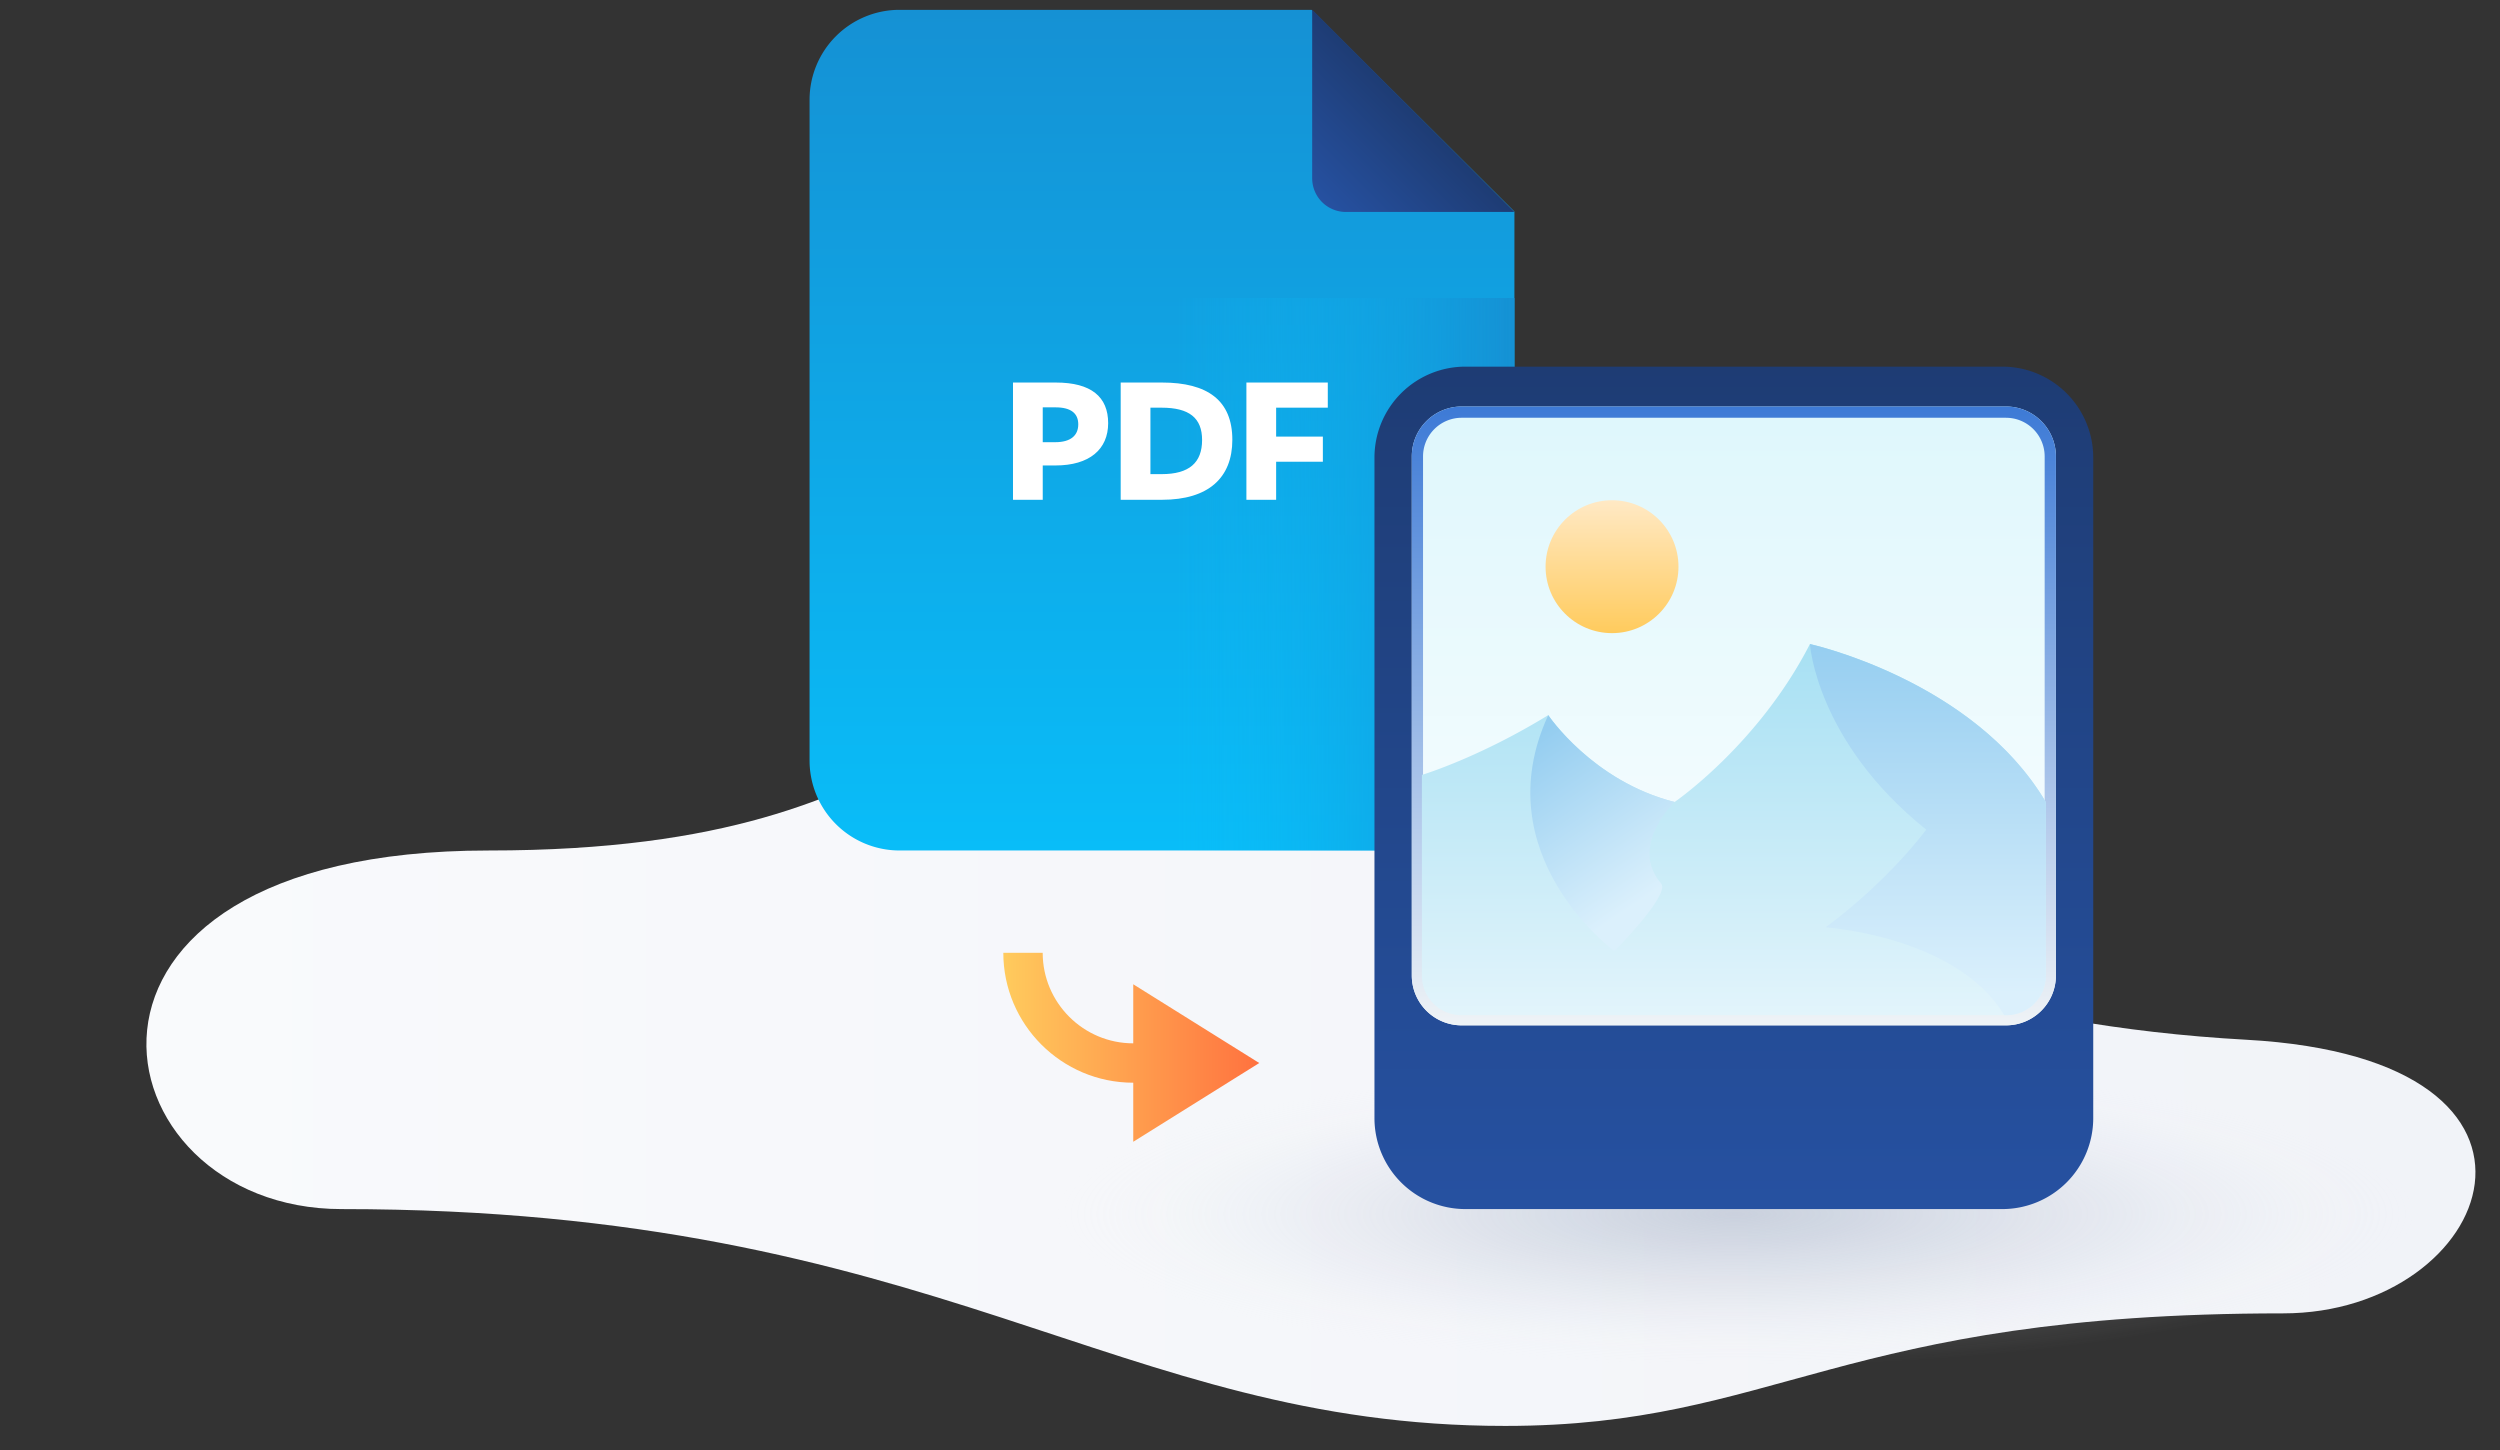 <svg xmlns="http://www.w3.org/2000/svg" xmlns:xlink="http://www.w3.org/1999/xlink" viewBox="0 0 200 116"><rect x="0" y="0" width="200" height="116" fill="#333333" stroke="none"/><path fill="none" d="M0 0h200v116H0z"/><linearGradient id="a" gradientUnits="userSpaceOnUse" x1="11.713" y1="84.859" x2="198.036" y2="84.859"><stop offset="0" stop-color="#f9fafc"/><stop offset="1" stop-color="#f1f3f8"/></linearGradient><path fill="url(#a)" d="M103.33 57.066C72.11 50.651 77.763 68.04 39.091 68.04c-37.351 0-31.577 28.687-11.77 28.687 47.962 0 61.708 17.347 93.093 17.347 21.743 0 26.662-9.004 62.237-9.004 16.828 0 25.027-20.35-2.944-21.89-40.703-2.242-58.442-22.427-76.379-26.113z"/><radialGradient id="b" cx="-783.904" cy="1076.31" r="50.387" gradientTransform="matrix(1.08 0 0 .241 985.422 -162.263)" gradientUnits="userSpaceOnUse"><stop offset="0" stop-color="#919fb9" stop-opacity=".6"/><stop offset=".191" stop-color="#95a3bc" stop-opacity=".485"/><stop offset=".392" stop-color="#a2aec4" stop-opacity=".365"/><stop offset=".597" stop-color="#b7c0d1" stop-opacity=".242"/><stop offset=".803" stop-color="#d4dae4" stop-opacity=".118"/><stop offset="1" stop-color="#f7f9fb" stop-opacity="0"/></radialGradient><ellipse opacity=".7" fill="url(#b)" cx="138.708" cy="96.726" rx="58.717" ry="12.944"/><linearGradient id="c" gradientUnits="userSpaceOnUse" x1="80.265" y1="83.782" x2="100.74" y2="83.782"><stop offset="0" stop-color="#ffcb5d"/><stop offset="1" stop-color="#ff723f"/></linearGradient><path fill="url(#c)" d="M100.74 85.042l-10.08 6.3v-4.725c-5.732 0-10.395-4.663-10.395-10.395h3.15c0 3.995 3.25 7.245 7.245 7.245v-4.725l10.08 6.3z"/><linearGradient id="d" gradientUnits="userSpaceOnUse" x1="92.96" y1="68.039" x2="92.96" y2=".787"><stop offset="0" stop-color="#09bdf8"/><stop offset="1" stop-color="#1591d4"/></linearGradient><path fill="url(#d)" d="M104.929.787H71.965a7.2 7.2 0 00-7.2 7.2v52.852a7.2 7.2 0 007.2 7.2h41.989a7.2 7.2 0 007.2-7.2V16.927L104.929.787z"/><linearGradient id="e" gradientUnits="userSpaceOnUse" x1="94.1" y1="45.94" x2="121.154" y2="45.94"><stop offset="0" stop-color="#09bdf8" stop-opacity="0"/><stop offset="1" stop-color="#1591d4"/></linearGradient><path fill="url(#e)" d="M94.1 23.841h27.054v44.198H94.1z"/><linearGradient id="f" gradientUnits="userSpaceOnUse" x1="105.765" y1="16.167" x2="113.064" y2="8.867"><stop offset="0" stop-color="#2651a1"/><stop offset="1" stop-color="#1e3c74"/></linearGradient><path fill="url(#f)" d="M107.671 16.957h13.483L104.974.777V14.26a2.697 2.697 0 002.697 2.697z"/><path d="M84.439 37.237h-1.02v2.746H81.04v-9.38h3.426c2.828 0 4.187 1.142 4.187 3.25 0 2.093-1.496 3.384-4.215 3.384zm0-4.65h-1.02v2.788h1.006c1.252 0 1.836-.557 1.836-1.427s-.57-1.36-1.822-1.36zm8.521 7.396h-3.305v-9.38h3.305c3.643 0 5.627 1.428 5.627 4.582 0 3.03-1.902 4.798-5.627 4.798zm-.027-7.368h-.899v5.316h.899c2.214 0 3.234-.924 3.234-2.732 0-1.754-1.02-2.584-3.234-2.584zm13.291 0h-4.133v2.311h3.738v2.013h-3.738v3.044h-2.379v-9.38h6.512v2.012z" fill="#FFF"/><linearGradient id="g" gradientUnits="userSpaceOnUse" x1="138.708" y1="96.726" x2="138.708" y2="29.331"><stop offset="0" stop-color="#2651a1"/><stop offset="1" stop-color="#1e3c74"/></linearGradient><path fill="url(#g)" d="M160.183 96.726h-42.95a7.276 7.276 0 01-7.276-7.275V36.607a7.275 7.275 0 017.275-7.276h42.951a7.275 7.275 0 017.276 7.276v52.844a7.275 7.275 0 01-7.276 7.275z"/><linearGradient id="h" gradientUnits="userSpaceOnUse" x1="138.708" y1="82.028" x2="138.708" y2="32.522"><stop offset="0" stop-color="#fdfeff"/><stop offset="1" stop-color="#def7fc"/></linearGradient><path fill="url(#h)" d="M160.482 82.028h-43.549a3.991 3.991 0 01-3.99-3.99V36.512a3.991 3.991 0 013.99-3.991h43.55a3.991 3.991 0 013.99 3.991v41.524a3.991 3.991 0 01-3.99 3.991z"/><linearGradient id="i" gradientUnits="userSpaceOnUse" x1="138.708" y1="82.028" x2="138.708" y2="32.522"><stop offset="0" stop-color="#eff3f6"/><stop offset=".999" stop-color="#3d7ad6"/></linearGradient><path fill="url(#i)" d="M160.482 33.422a3.094 3.094 0 013.091 3.091v41.524a3.094 3.094 0 01-3.09 3.091h-43.55a3.094 3.094 0 01-3.09-3.09V36.512a3.094 3.094 0 013.09-3.091h43.55m0-.9h-43.55a3.991 3.991 0 00-3.99 3.991v41.524a3.991 3.991 0 003.99 3.991h43.55a3.991 3.991 0 003.99-3.99V36.512a3.991 3.991 0 00-3.99-3.991z"/><linearGradient id="j" gradientUnits="userSpaceOnUse" x1="138.708" y1="81.218" x2="138.708" y2="51.524"><stop offset="0" stop-color="#e2f4fb"/><stop offset="1" stop-color="#a7e0f3"/></linearGradient><path fill="url(#j)" d="M113.752 61.993s4.512-1.351 10.109-4.783c0 0 3.529 5.282 10.108 6.95 0 0 6.701-4.586 10.826-12.636 0 0 13.08 2.872 18.868 12.636v13.9a3.159 3.159 0 01-3.159 3.158h-43.593a3.159 3.159 0 01-3.159-3.159V61.993z"/><defs><path id="k" d="M113.752 61.993s4.512-1.351 10.109-4.783c0 0 3.529 5.282 10.108 6.95 0 0 6.701-4.586 10.826-12.636 0 0 13.08 2.872 18.868 12.636v13.9a3.159 3.159 0 01-3.159 3.158h-43.593a3.159 3.159 0 01-3.159-3.159V61.993z"/></defs><clipPath id="l"><use xlink:href="#k" overflow="visible"/></clipPath><linearGradient id="m" gradientUnits="userSpaceOnUse" x1="154.229" y1="50.763" x2="154.229" y2="79.454"><stop offset="0" stop-color="#94cdf0"/><stop offset="1" stop-color="#dbf0fc"/></linearGradient><path clip-path="url(#l)" fill="url(#m)" d="M154.095 66.371s-2.878 3.98-8.047 7.817c0 0 10.496.7 14.296 7.03h3.32V51.524h-18.868s.487 7.767 9.299 14.847z"/><defs><path id="n" d="M113.752 61.993s4.512-1.351 10.109-4.783c0 0 3.529 5.282 10.108 6.95 0 0 6.701-4.586 10.826-12.636 0 0 13.08 2.872 18.868 12.636v13.9a3.159 3.159 0 01-3.159 3.158h-43.593a3.159 3.159 0 01-3.159-3.159V61.993z"/></defs><clipPath id="o"><use xlink:href="#n" overflow="visible"/></clipPath><linearGradient id="p" gradientUnits="userSpaceOnUse" x1="123.499" y1="58.518" x2="132.225" y2="71.433"><stop offset="0" stop-color="#94cdf0"/><stop offset="1" stop-color="#dbf0fc"/></linearGradient><path clip-path="url(#o)" fill="url(#p)" d="M133.97 64.16s-3.68 3.498-1.08 6.518c.763.887-3.738 5.414-3.738 5.414s-10.46-7.678-5.291-18.882c3.576-7.75 10.108 6.95 10.108 6.95z"/><linearGradient id="q" gradientUnits="userSpaceOnUse" x1="128.962" y1="50.651" x2="128.962" y2="40.019"><stop offset="0" stop-color="#ffcb5d"/><stop offset="1" stop-color="#ffe9c5"/></linearGradient><circle fill="url(#q)" cx="128.962" cy="45.335" r="5.316"/></svg>